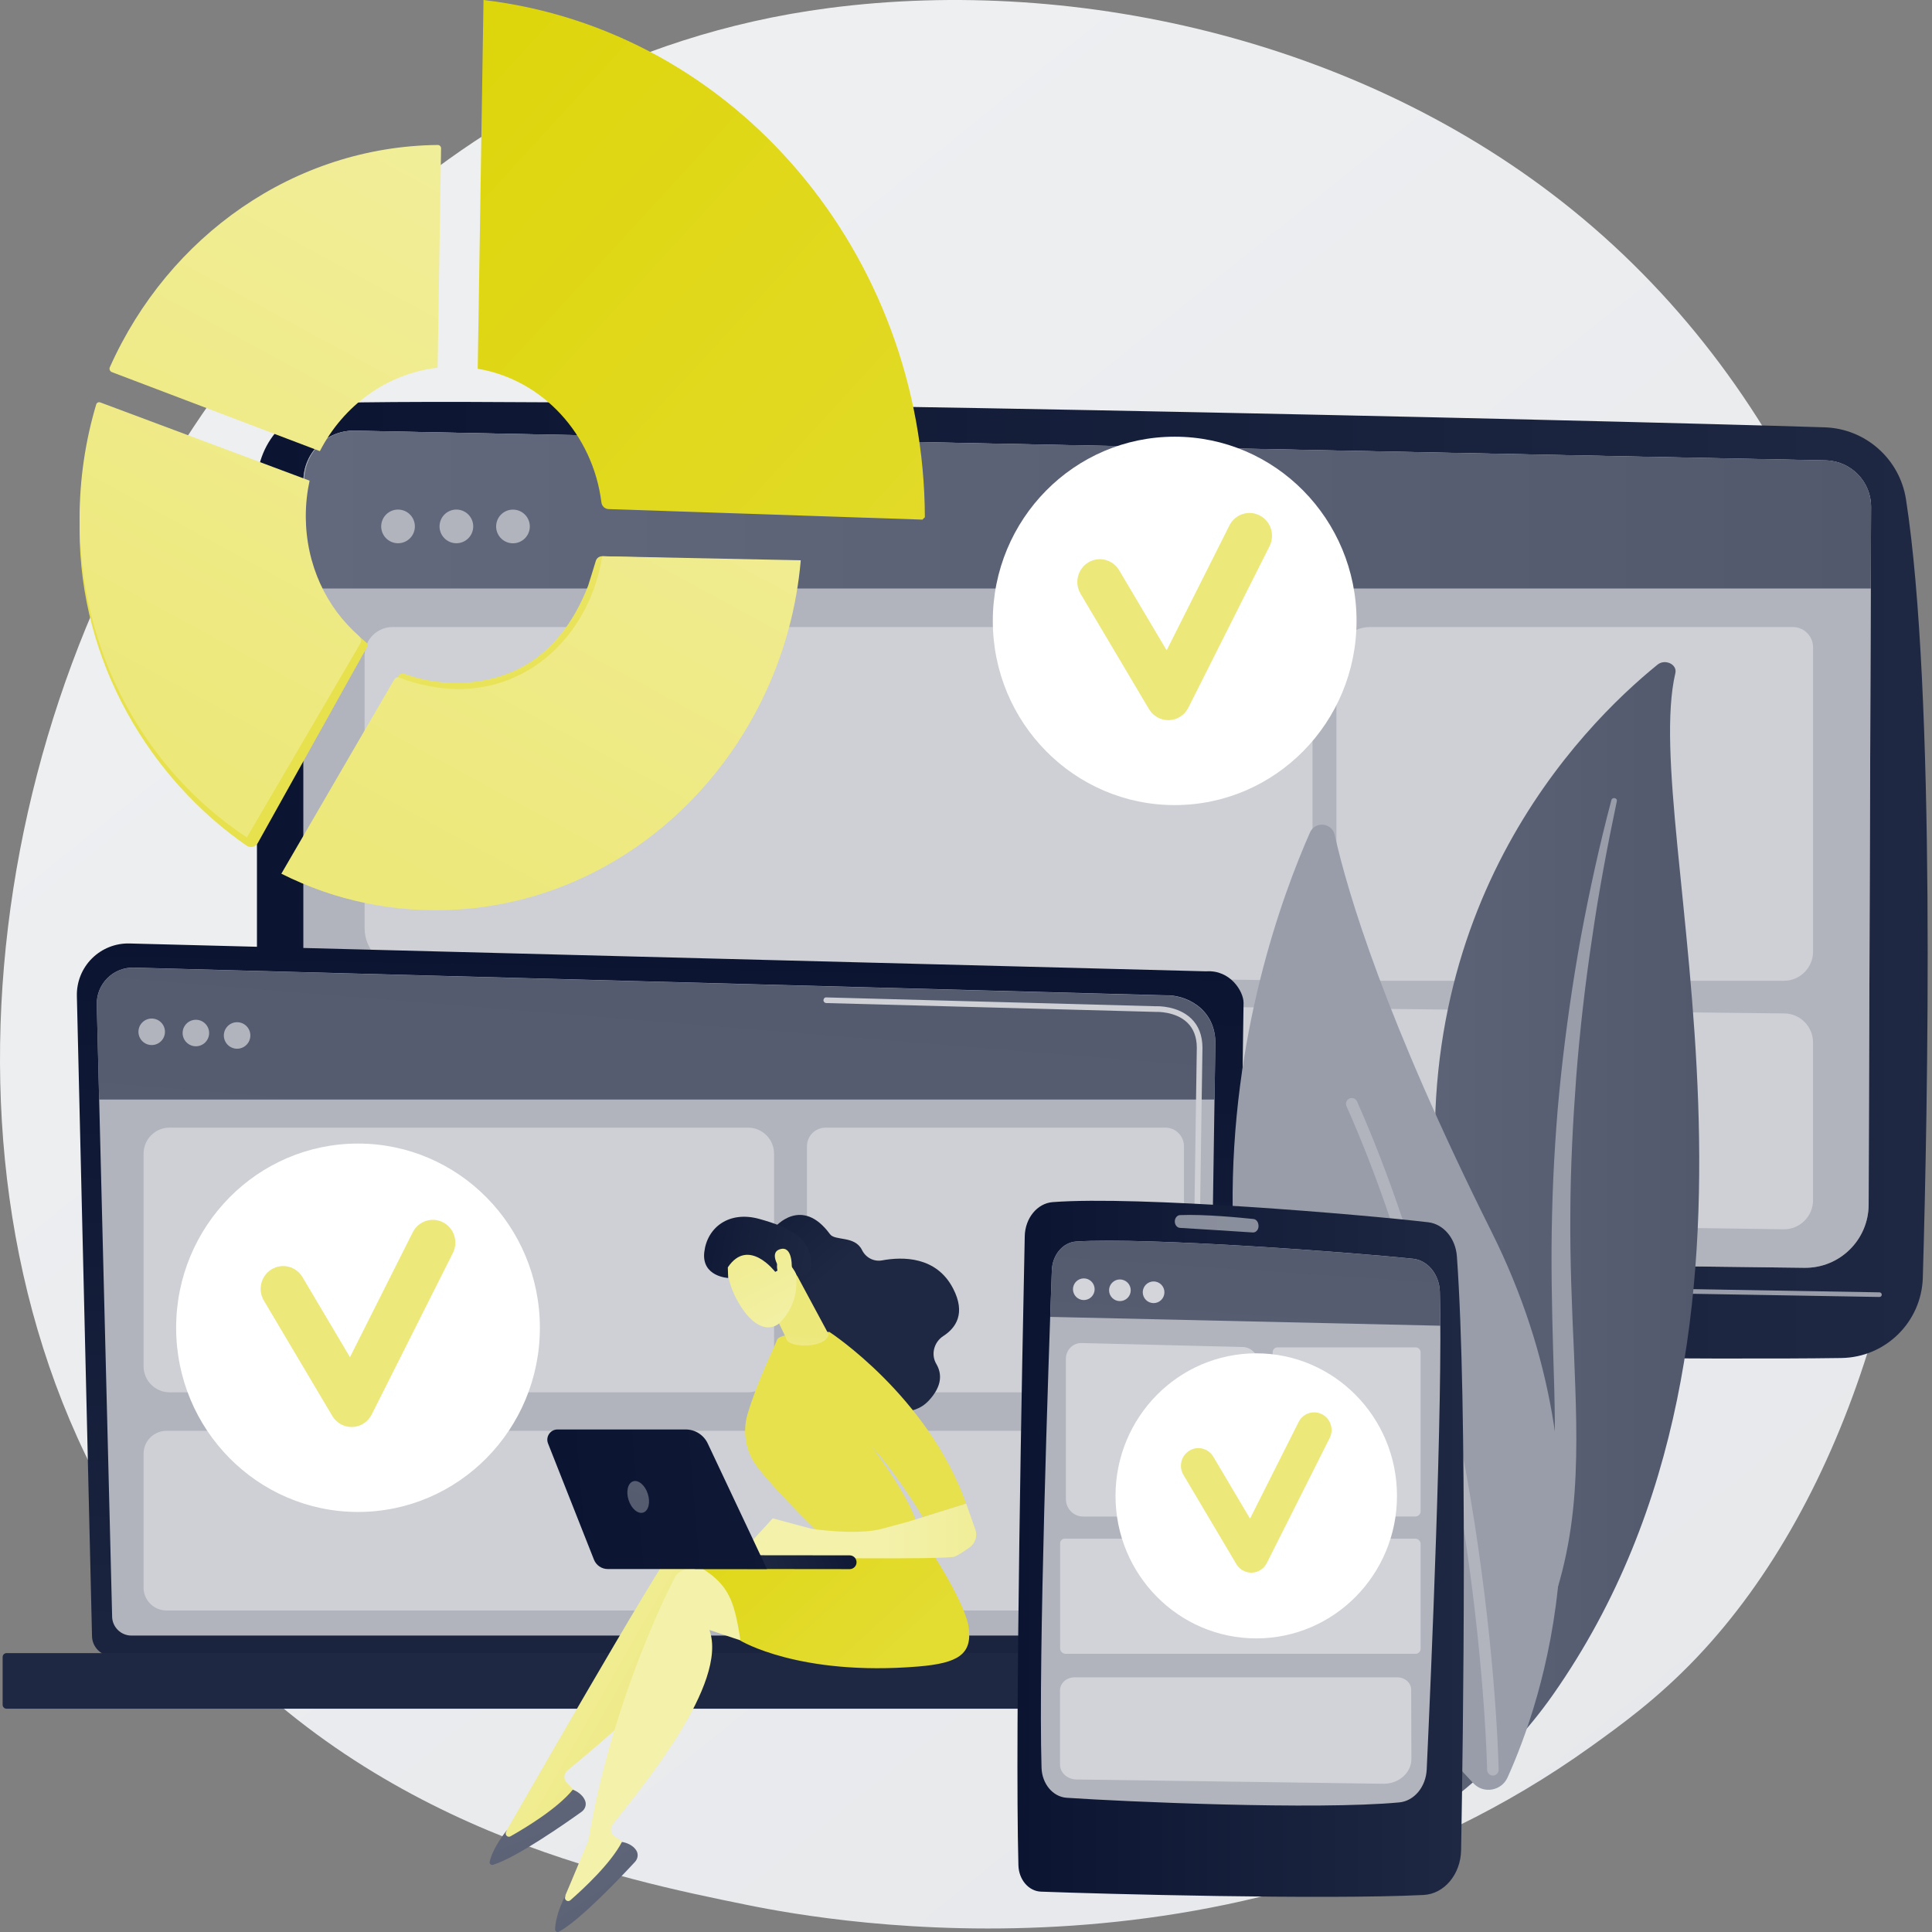<svg width="400" height="400" viewBox="0 0 400 400" fill="none" xmlns="http://www.w3.org/2000/svg">
<rect x="0" y="0" width="400" height="400" fill="#808080" stroke="none"/>
<path d="M351.35 343.112C343.19 351.703 335.469 357.244 329.367 361.621C257.656 413.075 172.802 398.076 154.768 394.413C128.137 389.005 76.662 378.55 39.446 334.784C-16.859 268.571 -8.091 164.254 35.583 95.392C43.571 82.796 85.77 12.887 171.537 1.675C223.442 -5.11 283.947 8.575 327.763 45.284C419.738 122.34 413.191 278.007 351.349 343.111L351.35 343.112Z" fill="url(#paint0_linear_212_1701)"/>
<path d="M199.738 265.355L192.479 330.454H276.692L265.724 265.355H199.738Z" fill="url(#paint1_linear_212_1701)"/>
<path d="M53.198 100.312V253.732C53.198 266.352 63.255 276.674 75.872 276.999C131.909 278.443 327.895 281.947 381.238 281.162C390.406 281.027 397.834 273.69 398.099 264.525C399.128 228.884 400.798 143.178 394.615 103.389C393.312 95.01 386.241 88.744 377.765 88.473C330.813 86.971 123.053 82.202 69.736 83.399C60.541 83.605 53.198 91.117 53.198 100.315V100.312Z" fill="url(#paint2_linear_212_1701)"/>
<path d="M62.825 99.566V245.325C62.825 252.693 68.74 258.697 76.108 258.808L373.563 262.483C380.869 262.592 386.856 256.715 386.883 249.41L387.38 104.954C387.4 99.731 383.237 95.45 378.016 95.323L73.475 89.171C67.634 89.029 62.822 93.725 62.822 99.567L62.825 99.566Z" fill="url(#paint3_linear_212_1701)"/>
<path d="M389.124 268.523H389.115L62.818 262.963C62.554 262.958 62.343 262.741 62.348 262.477C62.352 262.213 62.567 262.005 62.834 262.007L389.131 267.567C389.395 267.571 389.605 267.789 389.601 268.053C389.597 268.313 389.383 268.523 389.124 268.523Z" fill="#999DA9"/>
<path d="M294.832 343.774H171.58C168.231 343.774 165.717 341.391 166.363 338.831L167.946 332.576C168.421 330.694 170.49 329.314 172.948 329.237L291.768 325.53C294.336 325.449 296.61 326.812 297.169 328.768L300.021 338.73C300.762 341.318 298.235 343.776 294.832 343.776V343.774Z" fill="url(#paint4_linear_212_1701)"/>
<path d="M62.825 99.566V245.325C62.825 252.693 68.74 258.697 76.108 258.808L373.563 262.483C380.869 262.592 386.856 256.715 386.883 249.41L387.38 104.954C387.4 99.731 383.237 95.45 378.016 95.323L73.475 89.171C67.634 89.029 62.822 93.725 62.822 99.567L62.825 99.566Z" fill="#B1B4BD"/>
<path d="M387.324 121.85L387.383 104.922C387.403 99.699 383.24 95.434 378.018 95.307L73.556 89.162C67.716 89.02 62.982 93.724 62.982 99.566V121.85H387.325H387.324Z" fill="url(#paint5_linear_212_1701)"/>
<path d="M85.802 109.788C86.245 107.914 85.084 106.036 83.21 105.594C81.336 105.151 79.458 106.312 79.016 108.186C78.573 110.06 79.734 111.938 81.608 112.38C83.482 112.822 85.36 111.662 85.802 109.788Z" fill="#B1B4BD"/>
<path d="M97.883 109.787C98.326 107.913 97.165 106.035 95.291 105.593C93.417 105.15 91.539 106.311 91.097 108.185C90.654 110.059 91.815 111.937 93.689 112.379C95.563 112.821 97.441 111.661 97.883 109.787Z" fill="#B1B4BD"/>
<path d="M109.647 109.555C109.955 107.654 108.664 105.863 106.764 105.555C104.863 105.246 103.072 106.537 102.764 108.437C102.455 110.338 103.746 112.129 105.646 112.438C107.547 112.746 109.338 111.455 109.647 109.555Z" fill="#B1B4BD"/>
<path d="M369.253 254.513L83.327 250.392C78.981 250.329 75.491 246.788 75.491 242.441V213.825C75.491 209.781 78.794 206.515 82.838 206.561L369.436 209.82C372.726 209.857 375.374 212.535 375.374 215.827V248.48C375.374 251.846 372.62 254.562 369.254 254.513H369.253Z" fill="#CED0D6"/>
<path d="M266.314 202.984L83.537 200.354C79.073 200.29 75.489 196.654 75.489 192.19V135.608C75.489 132.412 78.08 129.821 81.276 129.821H265.097C268.766 129.821 271.741 132.796 271.741 136.465V197.634C271.741 200.619 269.299 203.027 266.314 202.984Z" fill="#CED0D6"/>
<path d="M369.338 203.061H282.261C279.186 203.061 276.692 200.568 276.692 197.492V136.758C276.692 132.927 279.798 129.821 283.629 129.821H371.189C373.5 129.821 375.375 131.696 375.375 134.007V197.025C375.375 200.358 372.672 203.061 369.339 203.061H369.338Z" fill="#CED0D6"/>
<path d="M19.05 338.678C19.05 340.995 20.949 342.893 23.268 342.893H251.351C253.671 342.893 255.569 340.997 255.569 338.678L257.466 207.605C257.466 205.288 254.736 200.762 249.731 201.103L26.822 195.336C23.911 195.26 21.097 196.38 19.035 198.435C16.974 200.49 15.846 203.299 15.915 206.206L19.048 338.678H19.05Z" fill="url(#paint6_linear_212_1701)"/>
<path d="M23.214 334.636C23.214 336.832 25.009 338.627 27.205 338.627H245.852C248.048 338.627 249.843 336.832 249.843 334.636L251.634 215.647C251.424 208.486 245.146 205.913 241.34 206.065L27.702 200.333C25.657 200.278 23.68 201.066 22.232 202.511C20.784 203.955 19.987 205.933 20.038 207.978L23.215 334.638L23.214 334.636Z" fill="#B1B4BD"/>
<path d="M1.356 353.773L268.639 353.773C269.086 353.773 269.448 353.411 269.448 352.964V343.066C269.448 342.619 269.086 342.257 268.639 342.257L1.356 342.257C0.909 342.257 0.546 342.619 0.546 343.066V352.964C0.546 353.411 0.909 353.773 1.356 353.773Z" fill="url(#paint7_linear_212_1701)"/>
<path d="M251.454 227.645L251.631 215.723C251.421 208.562 245.143 205.95 241.337 206.102L27.699 200.351C25.654 200.297 23.677 201.075 22.229 202.519C20.781 203.964 19.985 206.013 20.035 208.058L20.526 227.645H251.454Z" fill="url(#paint8_linear_212_1701)"/>
<path d="M247.479 278.107H247.471C247.148 278.103 246.889 277.836 246.895 277.514L247.037 267.864C247.041 267.545 247.302 267.288 247.621 267.288H247.627C247.952 267.292 248.212 267.559 248.206 267.881L248.064 277.531C248.06 277.851 247.799 278.107 247.479 278.107Z" fill="white"/>
<path d="M247.827 254.46H247.819C247.496 254.456 247.237 254.189 247.242 253.867L247.786 216.907C247.776 214.712 247.109 212.96 245.805 211.71C243.371 209.377 239.506 209.496 239.342 209.505L171.059 207.673C170.737 207.665 170.482 207.397 170.49 207.073C170.499 206.75 170.747 206.475 171.091 206.504L239.334 208.335C239.758 208.31 243.874 208.239 246.615 210.865C248.157 212.342 248.945 214.377 248.956 216.913L248.413 253.884C248.409 254.204 248.148 254.46 247.829 254.46H247.827Z" fill="#CED0D6"/>
<path d="M154.868 233.459H35.115C32.137 233.459 29.723 235.873 29.723 238.851V282.873C29.723 285.851 32.137 288.265 35.115 288.265H154.868C157.846 288.265 160.26 285.851 160.26 282.873V238.851C160.26 235.873 157.846 233.459 154.868 233.459Z" fill="#CED0D6"/>
<path d="M170.934 233.459H241.264C243.397 233.459 245.128 235.19 245.128 237.322V284.402C245.128 286.534 243.397 288.265 241.264 288.265H170.934C168.801 288.265 167.07 286.534 167.07 284.402V237.322C167.07 235.19 168.801 233.459 170.934 233.459Z" fill="#CED0D6"/>
<path d="M240.377 296.234H34.472C31.849 296.234 29.723 298.361 29.723 300.983V328.687C29.723 331.31 31.849 333.436 34.472 333.436H240.377C243 333.436 245.126 331.31 245.126 328.687V300.983C245.126 298.361 243 296.234 240.377 296.234Z" fill="#CED0D6"/>
<path d="M34.117 214.061C34.36 212.565 33.344 211.156 31.848 210.913C30.352 210.67 28.942 211.686 28.7 213.182C28.457 214.678 29.473 216.087 30.968 216.33C32.465 216.573 33.874 215.557 34.117 214.061Z" fill="#B1B4BD"/>
<path d="M42.494 215.816C43.566 214.745 43.566 213.007 42.494 211.936C41.422 210.864 39.685 210.864 38.613 211.936C37.542 213.007 37.542 214.745 38.613 215.816C39.685 216.888 41.422 216.888 42.494 215.816Z" fill="#B1B4BD"/>
<path d="M51.029 216.323C52.101 215.252 52.101 213.514 51.029 212.442C49.958 211.371 48.22 211.371 47.148 212.442C46.077 213.514 46.077 215.252 47.148 216.323C48.22 217.395 49.958 217.395 51.029 216.323Z" fill="#B1B4BD"/>
<path d="M243.204 166.686C264 166.686 280.859 149.612 280.859 128.55C280.859 107.488 264 90.414 243.204 90.414C222.408 90.414 205.55 107.488 205.55 128.55C205.55 149.612 222.408 166.686 243.204 166.686Z" fill="white"/>
<path d="M241.879 149.099C240.247 149.099 238.729 148.234 237.884 146.809L223.717 122.929C222.392 120.693 223.105 117.794 225.312 116.452C227.517 115.109 230.382 115.833 231.707 118.067L241.541 134.645L254.541 108.785C255.708 106.462 258.516 105.537 260.81 106.72C263.104 107.902 264.017 110.745 262.849 113.068L246.033 146.521C245.263 148.05 243.736 149.038 242.042 149.098C241.988 149.099 241.933 149.101 241.879 149.101V149.099Z" fill="url(#paint9_linear_212_1701)"/>
<path d="M74.121 313.034C94.917 313.034 111.776 295.96 111.776 274.898C111.776 253.836 94.917 236.762 74.121 236.762C53.325 236.762 36.467 253.836 36.467 274.898C36.467 295.96 53.325 313.034 74.121 313.034Z" fill="white"/>
<path d="M72.796 295.447C71.163 295.447 69.646 294.581 68.8 293.157L54.634 269.276C53.309 267.041 54.022 264.142 56.229 262.799C58.434 261.457 61.299 262.18 62.624 264.414L72.457 280.992L85.457 255.133C86.625 252.81 89.433 251.884 91.727 253.068C94.021 254.25 94.934 257.093 93.766 259.416L76.95 292.869C76.18 294.398 74.653 295.385 72.959 295.445C72.905 295.447 72.85 295.448 72.796 295.448V295.447Z" fill="url(#paint10_linear_212_1701)"/>
<path d="M66.224 93.404C71.081 83.972 80.111 77.321 90.602 76.133L91.32 30.716C91.326 30.328 91.011 30.008 90.624 30.013C61.034 30.334 34.925 48.749 22.741 76.027C22.563 76.424 22.759 76.89 23.166 77.043L66.224 93.402V93.404Z" fill="url(#paint11_linear_212_1701)"/>
<path d="M124.693 115.164C124.085 115.148 123.542 115.535 123.36 116.114C122.851 117.737 121.923 120.852 121.771 121.247C121.031 123.162 120.164 125.033 119.15 126.819C117.268 130.132 114.861 133.17 111.892 135.575C104.366 141.669 93.545 142.801 84.522 139.785C84.264 139.699 84.01 139.606 83.755 139.511C83.285 139.335 82.758 139.531 82.516 139.971L59.76 181.471C70.809 187.012 81.207 188.461 94.253 187.625C132.155 185.196 161.919 154.42 165.223 116.257L124.693 115.165V115.164Z" fill="url(#paint12_linear_212_1701)"/>
<path d="M124.693 115.163C122.225 130.307 111.033 142.14 95.825 142.656C91.546 142.801 86.442 141.808 82.689 140.288C82.298 140.129 81.849 140.289 81.637 140.654L58.248 180.891C69.298 186.432 81.775 189.145 94.821 188.308C132.723 185.879 162.486 154.169 165.791 116.006L124.694 115.163H124.693Z" fill="url(#paint13_linear_212_1701)"/>
<path d="M53.371 174.538L76.018 133.918C76.178 133.63 76.11 133.272 75.859 133.06C68.886 127.189 63.313 119.316 63.313 109.108C63.313 106.59 62.197 102.926 62.708 100.563L20.119 85.333C17.754 93.024 16.477 101.209 16.477 109.689C16.477 137.107 31.045 161.219 51.047 175.081C51.829 175.622 52.908 175.37 53.371 174.539V174.538Z" fill="url(#paint14_linear_212_1701)"/>
<path d="M51.106 173.384L74.575 133.266C74.874 132.756 74.77 132.107 74.328 131.717C67.595 125.796 63.312 116.896 63.312 106.852C63.312 104.334 63.584 101.879 64.096 99.516L20.755 83.315C20.41 83.186 20.026 83.375 19.92 83.728C17.682 91.228 16.477 99.191 16.477 107.432C16.477 135.516 30.352 159.699 51.106 173.381V173.384Z" fill="url(#paint15_linear_212_1701)"/>
<path d="M98.904 76.349C112.339 78.596 122.755 89.908 124.52 104.043C124.615 104.8 125.238 105.377 126.001 105.403L190.975 107.581C191.177 107.385 191.283 107.282 191.485 107.087C191.286 52.731 152.312 6.163 100.105 0L98.906 76.349H98.904Z" fill="url(#paint16_linear_212_1701)"/>
<path d="M104.881 378.994C104.94 378.971 136.172 324.276 140.392 319.129C141.103 318.263 142.201 317.822 143.313 317.955L152.031 318.994L162.272 341.149L145.211 331.213C146.899 342.889 124.982 360.241 117.464 366.573C116.702 367.215 116.639 368.367 117.328 369.088L120.329 372.229C115.402 377.223 109.716 380.43 103.301 381.913L104.883 378.994H104.881Z" fill="url(#paint17_linear_212_1701)"/>
<path d="M118.593 370.533C118.593 370.533 120.508 371.152 121.156 372.857C121.466 373.674 121.132 374.598 120.422 375.105C117.268 377.365 106.865 384.659 102.065 386.088C101.67 386.205 101.296 385.848 101.385 385.449C101.632 384.334 102.428 382.107 104.996 378.845L104.766 379.311C104.475 379.9 105.117 380.515 105.689 380.191C108.9 378.378 115.44 374.412 118.593 370.531V370.533Z" fill="url(#paint18_linear_212_1701)"/>
<path d="M117.047 392.418C117.1 392.385 121.785 381.095 121.837 381.062C126.133 354.903 136.615 332.501 139.708 326.606C140.228 325.614 141.215 324.961 142.33 324.865L151.077 324.118L165.59 343.743L146.871 337.465C150.888 348.558 132.934 369.987 126.854 377.709C126.236 378.493 126.408 379.632 127.229 380.199L130.805 382.668C126.99 388.557 122.072 392.847 116.088 395.598L117.047 392.42V392.418Z" fill="url(#paint19_linear_212_1701)"/>
<path d="M128.761 381.357C128.761 381.357 130.762 381.575 131.742 383.116C132.211 383.852 132.07 384.825 131.478 385.467C128.847 388.319 120.136 397.567 115.724 399.937C115.363 400.132 114.923 399.859 114.929 399.449C114.945 398.307 115.274 395.964 117.128 392.252L116.997 392.755C116.83 393.392 117.584 393.863 118.078 393.43C120.856 391.006 126.459 385.797 128.76 381.359L128.761 381.357Z" fill="url(#paint20_linear_212_1701)"/>
<path d="M192.022 319.984C192.022 319.984 199.935 331.754 200.585 337.122C201.234 342.492 198.396 344.347 190.114 345.032C165.466 347.07 153.316 339.683 153.316 339.683C151.63 328.933 150.43 326.199 136.35 320.353C136.35 320.353 154.16 321.768 157.744 320.376C161.328 318.985 192.021 319.984 192.021 319.984H192.022Z" fill="url(#paint21_linear_212_1701)"/>
<path d="M160.469 254.041C160.469 254.041 165.98 247.52 171.839 255.521C172.901 256.97 176.977 255.775 178.471 258.809C179.242 260.375 180.909 261.265 182.626 260.948C186.902 260.16 193.89 260.093 197.341 266.793C199.975 271.908 197.941 274.901 195.309 276.606C193.376 277.86 192.685 280.404 193.854 282.39C194.976 284.294 195.187 286.874 192.291 289.978C185.801 296.933 172.954 285.564 172.954 285.564L162.754 261.461L160.47 254.043L160.469 254.041Z" fill="url(#paint22_linear_212_1701)"/>
<path d="M170.623 318.425C170.623 318.425 161.407 309.651 156.872 303.839C154.42 300.698 153.65 296.562 154.784 292.742C156.854 285.765 160.536 278.538 160.871 277.413C161.386 275.69 171.717 275.761 171.717 275.761C171.717 275.761 192.05 288.957 200.037 311.309L191.066 314.102C191.066 314.102 185.756 305.196 180.512 299.533C180.512 299.533 189.588 311.523 189.908 316.432L170.623 318.425Z" fill="url(#paint23_linear_212_1701)"/>
<path d="M153.065 321.889L159.99 314.356L167.986 316.509C167.986 316.509 177.309 317.954 182.644 316.509L187.98 315.065L200.037 311.311L201.932 316.663C202.413 318.021 201.929 319.53 200.754 320.366C199.71 321.106 198.488 321.922 197.709 322.263C196.121 322.958 161.13 322.482 161.13 322.482L153.065 321.89V321.889Z" fill="url(#paint24_linear_212_1701)"/>
<path d="M164.617 263.338L171.561 276.252C171.103 279.071 164.002 279.151 162.906 277.467C162.794 277.295 162.731 277.097 162.688 276.898L158.534 268.27C158.356 267.429 160.662 264.593 161.422 264.189L164.182 262.72C165.245 262.154 160.81 262.11 164.617 263.339V263.338Z" fill="url(#paint25_linear_212_1701)"/>
<path d="M150.563 260.307C150.563 260.307 149.779 264.671 153.208 270.218C156.637 275.765 160.052 275.514 161.787 273.536C163.522 271.558 165.6 268.263 164.654 262.73C163.709 257.198 151.748 254.744 150.564 260.307H150.563Z" fill="url(#paint26_linear_212_1701)"/>
<path d="M160.503 263.331C160.503 263.331 154.95 256.037 150.687 262.395L150.759 264.592C150.759 264.592 145.214 264.332 145.816 259.224C146.417 254.114 150.943 250.625 157.217 252.37C163.491 254.115 167.158 256.104 167.865 260.459C168.573 264.815 165.017 264.103 165.017 264.103C165.017 264.103 163.658 261.097 162.017 260.892C160.377 260.687 160.97 263.064 160.97 263.064L160.501 263.331H160.503Z" fill="url(#paint27_linear_212_1701)"/>
<path d="M161.777 263.137C161.777 263.137 158.901 259.404 161.519 258.63C164.137 257.855 164.04 262.287 163.869 263.937L161.777 263.137Z" fill="url(#paint28_linear_212_1701)"/>
<path d="M175.985 324.869C175.961 324.869 175.936 324.871 175.912 324.871L144.064 324.836C143.277 324.836 142.64 324.197 142.64 323.409C142.64 322.621 143.282 321.97 144.067 321.985L175.915 322.019C176.702 322.019 177.339 322.658 177.339 323.446C177.339 324.209 176.739 324.832 175.985 324.869Z" fill="url(#paint29_linear_212_1701)"/>
<path d="M115.434 295.954H141.957C143.914 295.954 145.695 297.083 146.53 298.853L158.792 324.853H125.831C124.57 324.853 123.438 324.082 122.973 322.91L113.465 298.85C112.917 297.46 113.941 295.954 115.436 295.954H115.434Z" fill="url(#paint30_linear_212_1701)"/>
<path d="M134.121 309.285C134.696 311.071 134.271 312.805 133.172 313.159C132.073 313.512 130.718 312.352 130.143 310.565C129.568 308.779 129.993 307.045 131.092 306.691C132.191 306.338 133.546 307.498 134.121 309.285Z" fill="url(#paint31_linear_212_1701)"/>
<path d="M346.865 139.368C347.292 137.549 344.734 136.341 343.168 137.611C327.263 150.508 289.05 189.128 298.573 256.622C310.521 341.301 290.094 372.2 264.666 391.048C264.666 391.048 299.586 382.185 321.557 350.832C375.5 273.852 339.27 171.699 346.865 139.369V139.368Z" fill="url(#paint32_linear_212_1701)"/>
<path d="M334.76 165.817C332.771 175.245 330.997 184.7 329.627 194.199C328.2 203.69 327.105 213.213 326.356 222.753C325.649 232.293 325.15 241.844 325.122 251.399C325.044 260.953 325.441 270.5 325.878 280.083C326.254 289.664 326.695 299.313 325.993 309.031C325.304 318.73 323.262 328.511 319.211 337.682C318.198 339.968 317.133 342.246 315.923 344.447C314.76 346.67 313.483 348.847 312.162 351.005C309.492 355.309 306.489 359.468 303.14 363.416C296.419 371.297 288.314 378.289 279.384 384.205C278.444 384.829 277.098 384.675 276.376 383.863C275.668 383.066 275.826 381.93 276.721 381.301L276.727 381.297C278.852 379.805 280.954 378.293 282.971 376.705C283.994 375.926 284.975 375.107 285.974 374.306C286.936 373.474 287.936 372.673 288.867 371.816C292.659 368.441 296.171 364.84 299.358 361.034C305.768 353.455 310.899 345.01 314.787 336.256C316.674 331.859 318.183 327.349 319.284 322.753C320.381 318.158 321.072 313.482 321.453 308.767C322.219 299.336 321.873 289.782 321.577 280.2C321.296 270.614 321.089 260.982 321.342 251.356C321.453 246.544 321.664 241.734 321.976 236.929C322.115 234.526 322.309 232.126 322.498 229.726C322.713 227.327 322.944 224.929 323.196 222.535C324.228 212.955 325.599 203.409 327.317 193.912C329.088 184.423 331.149 174.978 333.628 165.617C333.7 165.349 334.008 165.183 334.317 165.243C334.618 165.302 334.809 165.557 334.754 165.816L334.76 165.817Z" fill="#999DA9"/>
<path d="M305.054 369.215C307.156 371.446 310.853 370.804 312.118 368.013C319.097 352.607 334.887 307.266 308.808 255.029C286.785 210.918 279.035 184.906 276.335 172.855C275.765 170.307 272.271 169.967 271.218 172.358C259.587 198.72 228.876 288.392 305.055 369.217L305.054 369.215Z" fill="#999DA9"/>
<path d="M308.873 367.59C308.947 367.603 309.025 367.61 309.103 367.609C309.764 367.599 310.291 367.054 310.281 366.393C310.27 365.644 308.812 290.762 280.961 228.045C280.693 227.441 279.987 227.169 279.382 227.437C278.777 227.705 278.506 228.413 278.774 229.016C306.422 291.277 307.878 365.686 307.89 366.429C307.898 367.011 308.321 367.49 308.874 367.589L308.873 367.59Z" fill="#B1B4BD"/>
<path d="M212.163 255.953C211.676 278.915 210.098 358.119 210.852 386.186C210.932 389.16 212.97 391.546 215.511 391.643C228.082 392.125 274.167 393.344 294.729 392.335C299.012 392.125 302.417 388.066 302.506 383.054C302.933 358.953 303.876 291.164 301.634 260.111C301.366 256.391 298.87 253.428 295.693 253.055C282.002 251.453 235.72 247.537 217.955 248.885C214.751 249.129 212.241 252.198 212.162 255.953H212.163Z" fill="url(#paint33_linear_212_1701)"/>
<path d="M217.772 262.997C217.095 281.531 214.96 343.188 215.638 365.987C215.737 369.32 217.982 372.014 220.828 372.209C232.544 373.012 272.515 374.78 289.699 373.169C292.793 372.88 295.222 369.952 295.388 366.325C296.259 347.417 298.758 290.006 298.109 267.462C298.006 263.866 295.624 260.929 292.561 260.607C279.886 259.276 237.412 256.107 222.81 257.04C220.069 257.215 217.889 259.787 217.772 262.997Z" fill="#B1B4BD"/>
<path opacity="0.5" d="M243.23 252.897C243.23 253.602 243.7 254.182 244.3 254.22C247.27 254.402 255.634 254.916 259.373 255.17C260.109 255.22 260.688 254.445 260.548 253.596L260.523 253.452C260.427 252.873 260.017 252.437 259.516 252.384C256.989 252.113 249.365 251.362 244.313 251.573C243.707 251.599 243.229 252.186 243.229 252.897H243.23Z" fill="white"/>
<path d="M298.211 274.479C298.201 271.988 298.168 269.539 298.11 267.487C298.006 263.89 295.625 260.943 292.561 260.62C279.886 259.289 237.413 256.115 222.811 257.048C220.069 257.223 217.89 259.816 217.772 263.025C217.668 265.899 217.592 268.165 217.433 272.649L298.211 274.477V274.479Z" fill="url(#paint34_linear_212_1701)"/>
<path opacity="0.42" d="M257.247 313.979H224.213C222.26 313.979 220.678 312.348 220.678 310.337V281.331C220.678 279.494 222.147 278.017 223.931 278.06L257.27 278.881C259.105 278.926 260.568 280.47 260.568 282.358V310.558C260.568 312.447 259.08 313.979 257.246 313.979H257.247Z" fill="white"/>
<path opacity="0.42" d="M264.493 278.962H293.108C293.667 278.962 294.12 279.415 294.12 279.974V312.899C294.12 313.495 293.635 313.978 293.041 313.978H264.777C264.066 313.978 263.488 313.401 263.488 312.69V279.966C263.488 279.412 263.938 278.962 264.493 278.962Z" fill="white"/>
<path opacity="0.42" d="M220.423 318.571H293.036C293.634 318.571 294.12 319.057 294.12 319.655V341.367C294.12 341.939 293.655 342.405 293.082 342.405H220.639C220.006 342.405 219.491 341.89 219.491 341.257V319.504C219.491 318.99 219.908 318.573 220.423 318.573V318.571Z" fill="white"/>
<path opacity="0.42" d="M286.385 369.307L222.861 368.421C220.978 368.396 219.466 367.021 219.466 365.336V349.959C219.466 348.476 220.81 347.273 222.468 347.273H289.295C290.88 347.273 292.167 348.421 292.171 349.84L292.214 364.16C292.223 367.033 289.596 369.353 286.385 369.308V369.307Z" fill="white"/>
<path opacity="0.74" d="M225.249 268.992C226.394 268.518 226.937 267.206 226.463 266.062C225.989 264.917 224.677 264.374 223.533 264.848C222.389 265.322 221.845 266.634 222.319 267.778C222.793 268.922 224.105 269.466 225.249 268.992Z" fill="white"/>
<path opacity="0.74" d="M233.45 268.723C234.325 267.848 234.325 266.428 233.45 265.552C232.574 264.676 231.154 264.676 230.278 265.552C229.402 266.428 229.402 267.848 230.278 268.723C231.154 269.599 232.574 269.599 233.45 268.723Z" fill="white"/>
<path opacity="0.74" d="M239.698 269.624C240.842 269.15 241.385 267.838 240.911 266.693C240.437 265.549 239.125 265.006 237.981 265.48C236.837 265.954 236.293 267.266 236.767 268.41C237.241 269.554 238.553 270.097 239.698 269.624Z" fill="white"/>
<path d="M260.094 339.211C276.186 339.211 289.231 325.999 289.231 309.702C289.231 293.404 276.186 280.192 260.094 280.192C244.002 280.192 230.957 293.404 230.957 309.702C230.957 325.999 244.002 339.211 260.094 339.211Z" fill="white"/>
<path d="M259.068 325.604C257.805 325.604 256.63 324.933 255.977 323.832L245.015 305.353C243.989 303.623 244.542 301.379 246.248 300.34C247.955 299.301 250.172 299.86 251.198 301.59L258.807 314.418L268.867 294.408C269.771 292.609 271.943 291.894 273.717 292.81C275.493 293.725 276.199 295.925 275.295 297.722L262.282 323.607C261.687 324.791 260.504 325.555 259.194 325.601C259.151 325.602 259.109 325.604 259.068 325.604Z" fill="url(#paint35_linear_212_1701)"/>
<defs>
<linearGradient id="paint0_linear_212_1701" x1="449.09" y1="517.118" x2="93.81" y2="75.885" gradientUnits="userSpaceOnUse">
<stop stop-color="#E4E5E8"/>
<stop offset="1" stop-color="#EEEFF1"/>
</linearGradient>
<linearGradient id="paint1_linear_212_1701" x1="236.259" y1="363.592" x2="231.888" y2="277.06" gradientUnits="userSpaceOnUse">
<stop stop-color="#0B1532"/>
<stop offset="1" stop-color="#1F2842"/>
</linearGradient>
<linearGradient id="paint2_linear_212_1701" x1="53.198" y1="182.24" x2="399.106" y2="182.24" gradientUnits="userSpaceOnUse">
<stop stop-color="#0B1532"/>
<stop offset="1" stop-color="#1F2842"/>
</linearGradient>
<linearGradient id="paint3_linear_212_1701" x1="239.826" y1="-18.692" x2="213.42" y2="322.1" gradientUnits="userSpaceOnUse">
<stop stop-color="#B3B6BF"/>
<stop offset="1" stop-color="#4F576B"/>
</linearGradient>
<linearGradient id="paint4_linear_212_1701" x1="236.531" y1="330.941" x2="196.324" y2="419.221" gradientUnits="userSpaceOnUse">
<stop stop-color="#0B1532"/>
<stop offset="1" stop-color="#1F2842"/>
</linearGradient>
<linearGradient id="paint5_linear_212_1701" x1="62.981" y1="105.504" x2="387.383" y2="105.504" gradientUnits="userSpaceOnUse">
<stop stop-color="#63697C"/>
<stop offset="1" stop-color="#52596D"/>
</linearGradient>
<linearGradient id="paint6_linear_212_1701" x1="137.399" y1="195.943" x2="133.414" y2="379.626" gradientUnits="userSpaceOnUse">
<stop stop-color="#0B1532"/>
<stop offset="1" stop-color="#1F2842"/>
</linearGradient>
<linearGradient id="paint7_linear_212_1701" x1="138.491" y1="200.428" x2="135.579" y2="323.46" gradientUnits="userSpaceOnUse">
<stop stop-color="#0B1532"/>
<stop offset="1" stop-color="#1F2842"/>
</linearGradient>
<linearGradient id="paint8_linear_212_1701" x1="112.278" y1="506.624" x2="140.675" y2="156.882" gradientUnits="userSpaceOnUse">
<stop stop-color="#63697C"/>
<stop offset="1" stop-color="#52596D"/>
</linearGradient>
<linearGradient id="paint9_linear_212_1701" x1="243.204" y1="0.146" x2="243.204" y2="73.548" gradientUnits="userSpaceOnUse">
<stop stop-color="#F3F1AA"/>
<stop offset="1" stop-color="#EDE87A"/>
</linearGradient>
<linearGradient id="paint10_linear_212_1701" x1="74.121" y1="0.146" x2="74.121" y2="73.548" gradientUnits="userSpaceOnUse">
<stop stop-color="#F3F1AA"/>
<stop offset="1" stop-color="#EDE87A"/>
</linearGradient>
<linearGradient id="paint11_linear_212_1701" x1="118.149" y1="-37.26" x2="18.917" y2="145.269" gradientUnits="userSpaceOnUse">
<stop stop-color="#F3F1AA"/>
<stop offset="1" stop-color="#EDE87A"/>
</linearGradient>
<linearGradient id="paint12_linear_212_1701" x1="93.125" y1="100.802" x2="112.668" y2="149.303" gradientUnits="userSpaceOnUse">
<stop stop-color="#EDE87A"/>
<stop offset="1" stop-color="#E7E14E"/>
</linearGradient>
<linearGradient id="paint13_linear_212_1701" x1="194.341" y1="4.163" x2="95.11" y2="186.692" gradientUnits="userSpaceOnUse">
<stop stop-color="#F3F1AA"/>
<stop offset="1" stop-color="#EDE87A"/>
</linearGradient>
<linearGradient id="paint14_linear_212_1701" x1="142.546" y1="238.562" x2="95.462" y2="184.235" gradientUnits="userSpaceOnUse">
<stop stop-color="#EDE87A"/>
<stop offset="1" stop-color="#E7E14E"/>
</linearGradient>
<linearGradient id="paint15_linear_212_1701" x1="124.581" y1="-33.763" x2="25.348" y2="148.767" gradientUnits="userSpaceOnUse">
<stop stop-color="#F3F1AA"/>
<stop offset="1" stop-color="#EDE87A"/>
</linearGradient>
<linearGradient id="paint16_linear_212_1701" x1="93.992" y1="22.736" x2="222.975" y2="141.059" gradientUnits="userSpaceOnUse">
<stop stop-color="#DED60D"/>
<stop offset="1" stop-color="#E3DC31"/>
</linearGradient>
<linearGradient id="paint17_linear_212_1701" x1="97.395" y1="333.175" x2="146.636" y2="361.281" gradientUnits="userSpaceOnUse">
<stop stop-color="#F3F1AA"/>
<stop offset="1" stop-color="#EDE87A"/>
</linearGradient>
<linearGradient id="paint18_linear_212_1701" x1="103.819" y1="361.261" x2="125.998" y2="414.942" gradientUnits="userSpaceOnUse">
<stop stop-color="#63697C"/>
<stop offset="1" stop-color="#52596D"/>
</linearGradient>
<linearGradient id="paint19_linear_212_1701" x1="102.159" y1="340.185" x2="-66.318" y2="234.714" gradientUnits="userSpaceOnUse">
<stop stop-color="#F3F1AA"/>
<stop offset="1" stop-color="#EDE87A"/>
</linearGradient>
<linearGradient id="paint20_linear_212_1701" x1="112.388" y1="375.308" x2="144.975" y2="423.385" gradientUnits="userSpaceOnUse">
<stop stop-color="#63697C"/>
<stop offset="1" stop-color="#52596D"/>
</linearGradient>
<linearGradient id="paint21_linear_212_1701" x1="143.517" y1="297.884" x2="184.016" y2="342.267" gradientUnits="userSpaceOnUse">
<stop stop-color="#DED60D"/>
<stop offset="1" stop-color="#E3DC31"/>
</linearGradient>
<linearGradient id="paint22_linear_212_1701" x1="152.117" y1="237.807" x2="173.528" y2="262.52" gradientUnits="userSpaceOnUse">
<stop stop-color="#0B1532"/>
<stop offset="1" stop-color="#1F2842"/>
</linearGradient>
<linearGradient id="paint23_linear_212_1701" x1="211.196" y1="235.663" x2="200.572" y2="255.946" gradientUnits="userSpaceOnUse">
<stop stop-color="#EDE87A"/>
<stop offset="1" stop-color="#E7E14E"/>
</linearGradient>
<linearGradient id="paint24_linear_212_1701" x1="183.638" y1="316.975" x2="232.689" y2="316.975" gradientUnits="userSpaceOnUse">
<stop stop-color="#F3F1AA"/>
<stop offset="1" stop-color="#EDE87A"/>
</linearGradient>
<linearGradient id="paint25_linear_212_1701" x1="163.62" y1="293.484" x2="164.755" y2="275.815" gradientUnits="userSpaceOnUse">
<stop stop-color="#F3F1AA"/>
<stop offset="1" stop-color="#EDE87A"/>
</linearGradient>
<linearGradient id="paint26_linear_212_1701" x1="165.321" y1="278.59" x2="143.978" y2="237.743" gradientUnits="userSpaceOnUse">
<stop stop-color="#F3F1AA"/>
<stop offset="1" stop-color="#EDE87A"/>
</linearGradient>
<linearGradient id="paint27_linear_212_1701" x1="138.653" y1="255.425" x2="168.542" y2="261.421" gradientUnits="userSpaceOnUse">
<stop stop-color="#0B1532"/>
<stop offset="1" stop-color="#1F2842"/>
</linearGradient>
<linearGradient id="paint28_linear_212_1701" x1="170.208" y1="276.037" x2="148.864" y2="235.189" gradientUnits="userSpaceOnUse">
<stop stop-color="#F3F1AA"/>
<stop offset="1" stop-color="#EDE87A"/>
</linearGradient>
<linearGradient id="paint29_linear_212_1701" x1="181.412" y1="316.362" x2="156.13" y2="324.652" gradientUnits="userSpaceOnUse">
<stop stop-color="#0B1532"/>
<stop offset="1" stop-color="#1F2842"/>
</linearGradient>
<linearGradient id="paint30_linear_212_1701" x1="114.791" y1="312.277" x2="345.576" y2="292.86" gradientUnits="userSpaceOnUse">
<stop stop-color="#0B1532"/>
<stop offset="1" stop-color="#1F2842"/>
</linearGradient>
<linearGradient id="paint31_linear_212_1701" x1="153.578" y1="257.132" x2="126.477" y2="323.841" gradientUnits="userSpaceOnUse">
<stop stop-color="#63697C"/>
<stop offset="1" stop-color="#52596D"/>
</linearGradient>
<linearGradient id="paint32_linear_212_1701" x1="264.666" y1="264.067" x2="351.81" y2="264.067" gradientUnits="userSpaceOnUse">
<stop stop-color="#63697C"/>
<stop offset="1" stop-color="#52596D"/>
</linearGradient>
<linearGradient id="paint33_linear_212_1701" x1="210.651" y1="320.666" x2="303.072" y2="320.666" gradientUnits="userSpaceOnUse">
<stop stop-color="#0B1532"/>
<stop offset="1" stop-color="#1F2842"/>
</linearGradient>
<linearGradient id="paint34_linear_212_1701" x1="249.976" y1="387.366" x2="259.941" y2="239.889" gradientUnits="userSpaceOnUse">
<stop stop-color="#63697C"/>
<stop offset="1" stop-color="#52596D"/>
</linearGradient>
<linearGradient id="paint35_linear_212_1701" x1="260.094" y1="0.146" x2="260.094" y2="73.548" gradientUnits="userSpaceOnUse">
<stop stop-color="#F3F1AA"/>
<stop offset="1" stop-color="#EDE87A"/>
</linearGradient>
</defs>
</svg>
